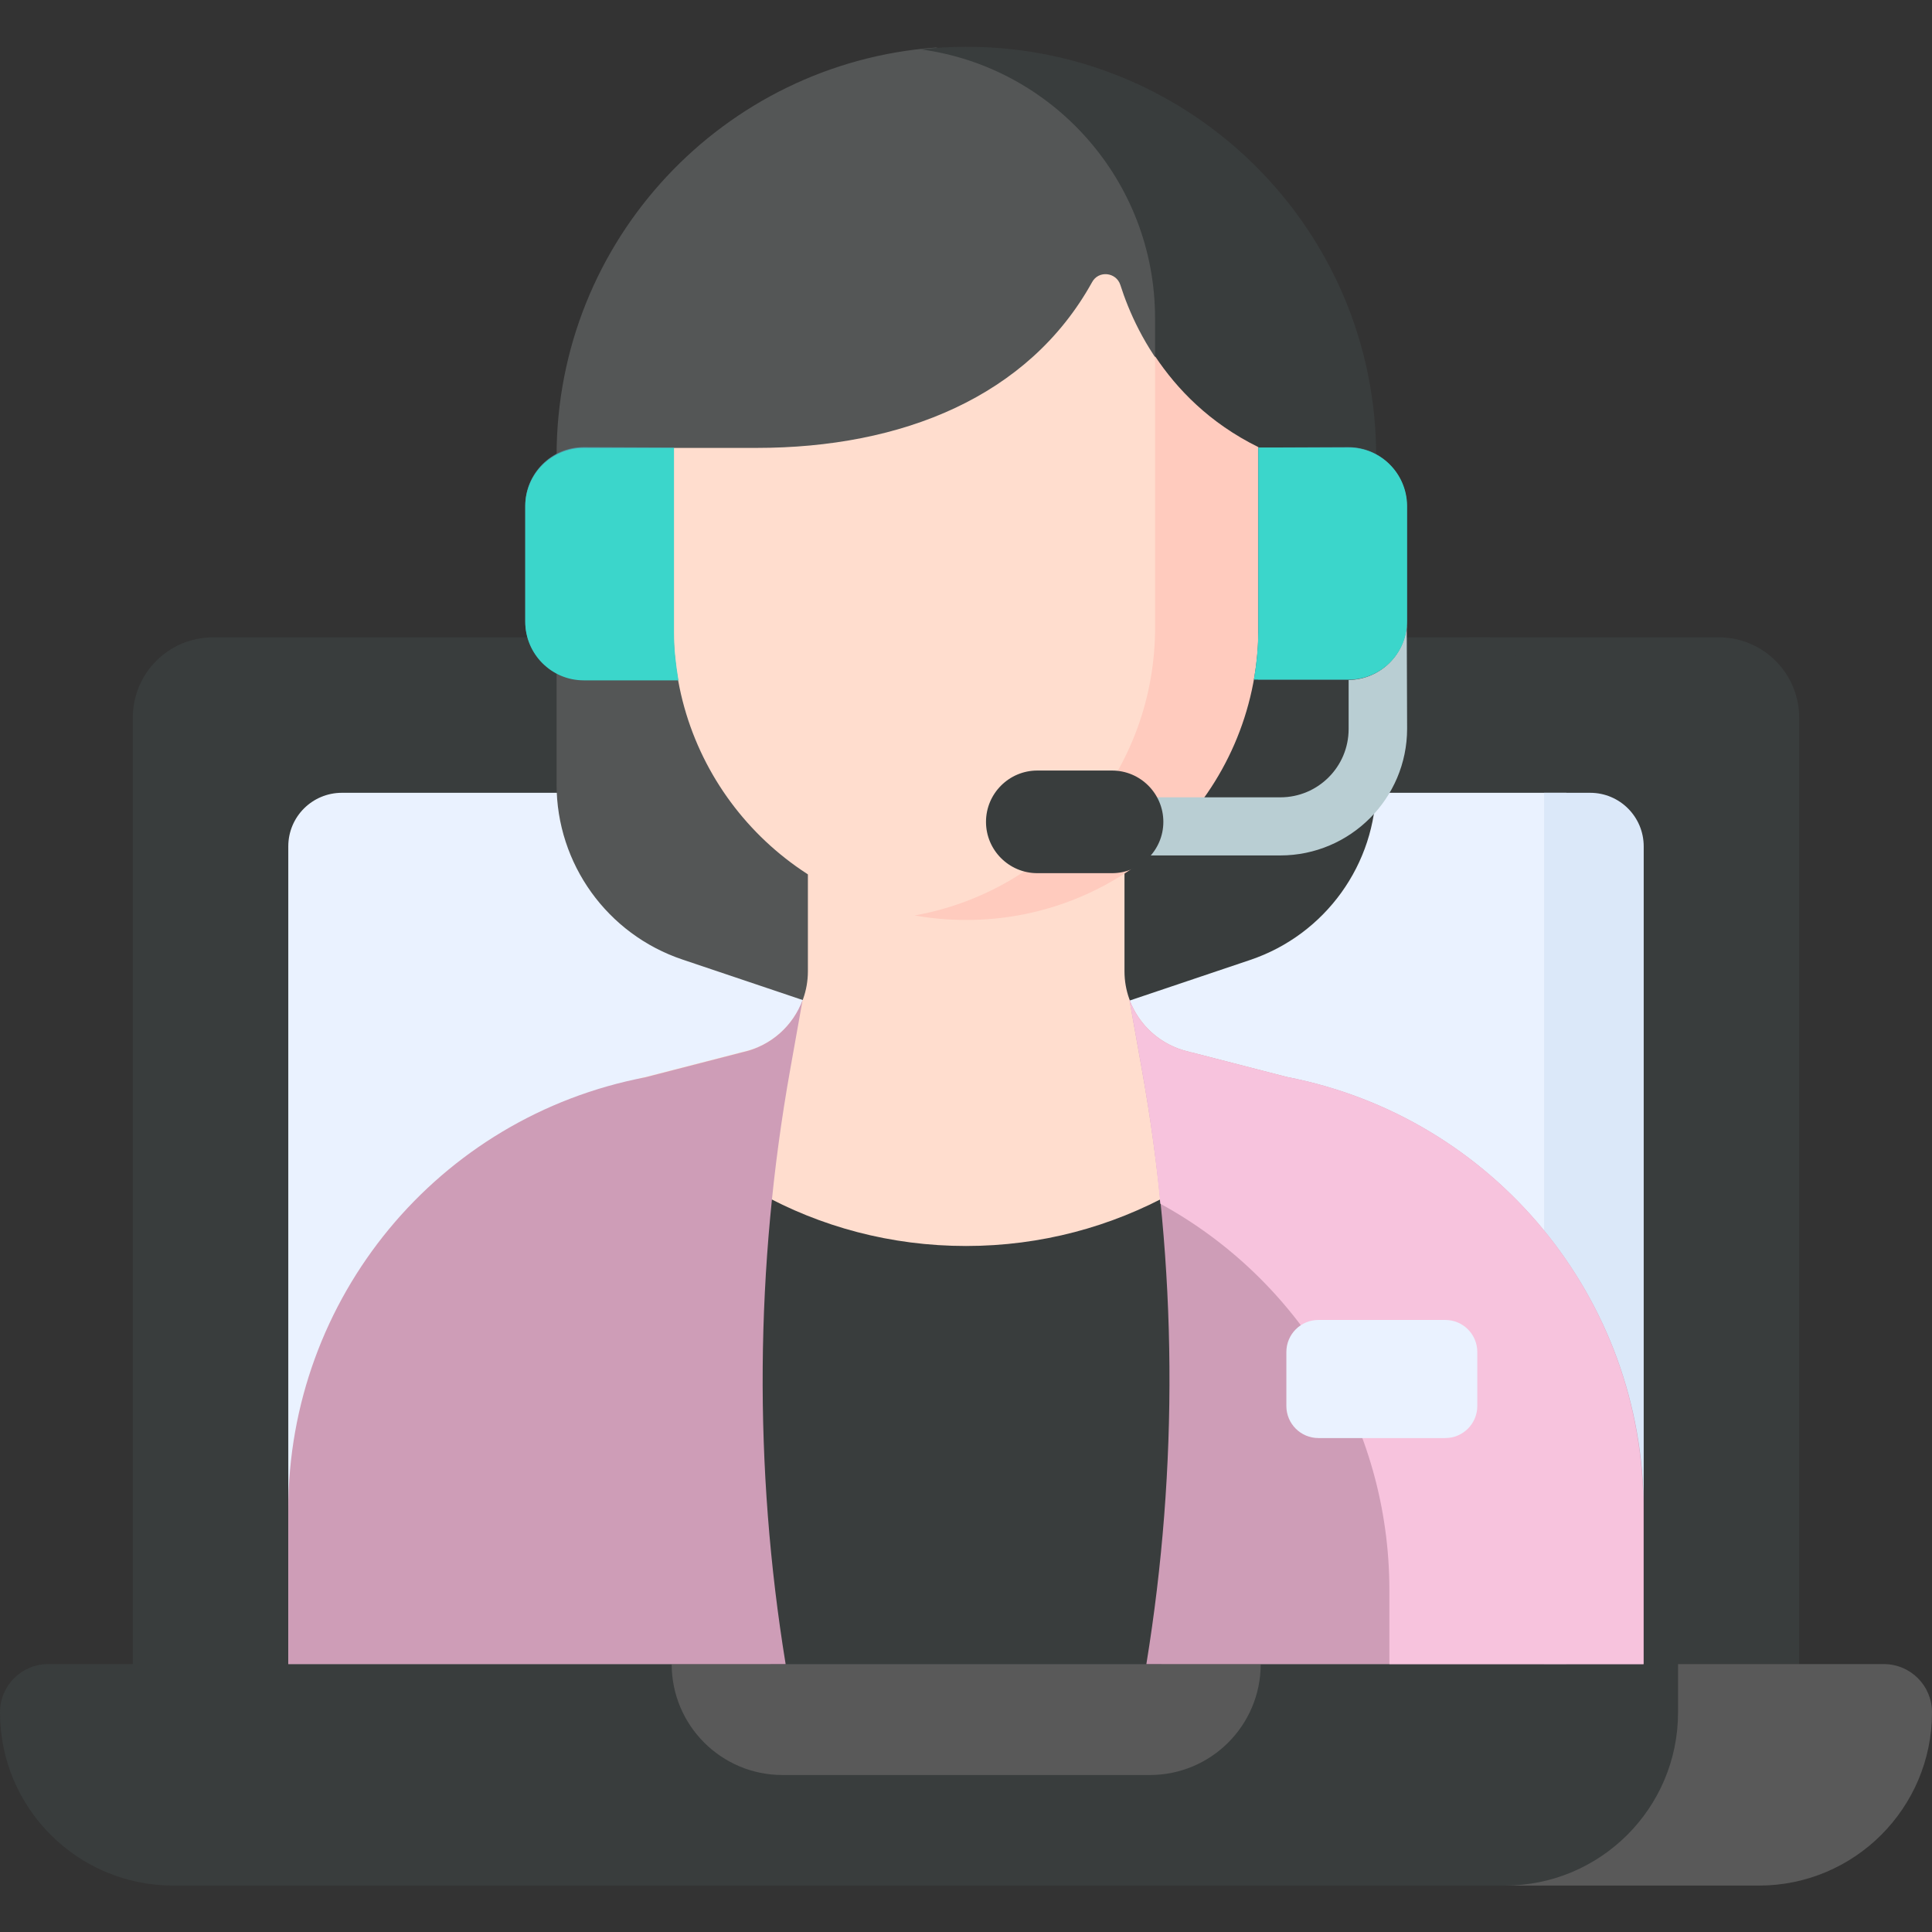 <?xml version="1.0" encoding="utf-8"?>
<!-- Generator: Adobe Illustrator 26.0.1, SVG Export Plug-In . SVG Version: 6.00 Build 0)  -->
<svg version="1.1" id="Capa_1" xmlns="http://www.w3.org/2000/svg" xmlns:xlink="http://www.w3.org/1999/xlink" x="0px" y="0px"
	 viewBox="0 0 512 512" style="enable-background:new 0 0 512 512;" xml:space="preserve">
<rect x="0" y="0" width="512" height="512" fill="#333333" stroke="none"/>
<style type="text/css">
	.st0{fill:#393D3D;}
	.st1{fill:#EAF2FF;}
	.st2{fill:#DBE8F9;}
	.st3{fill:#595959;}
	.st4{fill:#545656;}
	.st5{fill:#FFDDCE;}
	.st6{fill:#CE9DB7;}
	.st7{fill:#F7C3DD;}
	.st8{fill:#FFCBBE;}
	.st9{fill:#5391A0;}
	.st10{fill:#B9CED3;}
	.st11{fill:#3BD6CB;}
</style>
<path class="st0" d="M393.8,168.9H56.5c-11.8,0-21.3,9.5-21.3,21.3V454h379.9V190.2C415.1,178.4,405.5,168.9,393.8,168.9z"/>
<path class="st0" d="M455.5,168.9h-67.5c11.8,0,21.3,9.5,21.3,21.3V454h67.5V190.2C476.8,178.4,467.2,168.9,455.5,168.9z"/>
<path class="st1" d="M415.1,210.1H90.6c-7.8,0-14.2,6.3-14.2,14.2V441h338.7L415.1,210.1L415.1,210.1z"/>
<path class="st2" d="M435.6,441V224.3c0-7.8-6.3-14.2-14.2-14.2h-12.2V441H435.6z"/>
<path class="st0" d="M404.9,499.7c25.4,0,45.9-20.6,45.9-45.9V441H12.8C5.7,441,0,446.7,0,453.8c0,25.4,20.6,45.9,45.9,45.9H404.9z"
	/>
<path class="st3" d="M499.2,441h-54.5v12.8c0,25.4-20.6,45.9-45.9,45.9h67.3c25.4,0,45.9-20.6,45.9-45.9
	C512,446.7,506.3,441,499.2,441L499.2,441z"/>
<path class="st3" d="M178,441c0,16.2,13.1,29.4,29.4,29.4h97.3c16.2,0,29.4-13.1,29.4-29.4H178z"/>
<path class="st4" d="M311,84.3c0-35.8-28.8-66.1-63-71.7c-56.2,4.1-100.5,51-100.5,108.2c0,0,0,30.8,0,87.1
	c0,21,13.4,39.7,33.4,46.4l38.6,13h73.3l3.8-1.3c8.7-2.9,14.5-11.1,14.5-20.2L311,84.3L311,84.3z"/>
<g>
	<path class="st0" d="M306.1,84.3v83.4c-0.3,18.4-7,35.2-17.9,48.3v41.4c0,3.6,0.9,7,2.4,10h2.1l38.6-13
		c19.9-6.7,33.4-25.4,33.4-46.4c0-56.4,0-87.1,0-87.1c0-59.9-48.6-108.5-108.5-108.5c-4.1,0-8.2,0.2-12.1,0.7
		C279,17.8,306.1,47.9,306.1,84.3L306.1,84.3z"/>
</g>
<path class="st5" d="M341,285.4l-25.2-6.5c-0.3,0-0.5-0.1-0.8-0.2c-9.9-2.3-17-11.1-17-21.3v-60.2h-83.9v60.2
	c0,10.2-7.1,19.1-17,21.3c-0.3,0.1-0.5,0.1-0.8,0.2l-25.2,6.5c-27.5,5.3,28.7,56.1,85,56.1S368.4,290.7,341,285.4L341,285.4z"/>
<path class="st0" d="M204.2,441h103.6c6.3-41.3,7.3-83.3,3-124.9c-16.3,9-34.9,14.1-54.8,14.1s-38.6-5.1-54.8-14.1
	C196.9,357.7,197.9,399.6,204.2,441z"/>
<path class="st6" d="M303.8,441h131.8v-41c0-55.9-39.7-104-94.6-114.6l-25.2-6.5c-0.3,0-0.5-0.1-0.8-0.2c-7.4-1.7-13.2-7-15.7-13.8
	l3.3,18.5C312,335.6,312.3,388.8,303.8,441L303.8,441z"/>
<path class="st7" d="M341,285.4l-25.2-6.5c-0.3,0-0.5-0.1-0.8-0.2c-7.4-1.7-13.2-7-15.7-13.8l3.3,18.5c2.1,11.8,3.8,23.7,4.9,35.6
	c36.6,20,60.7,58.8,60.7,102.4V441h67.3v-41C435.6,344,395.9,296,341,285.4L341,285.4z"/>
<path class="st6" d="M208.2,441c-8.5-52.1-8.1-105.4,1.2-157.5l3.3-18.5c-2.5,6.8-8.3,12.1-15.7,13.8c-0.3,0.1-0.5,0.1-0.8,0.2
	l-25.2,6.5C116.1,296,76.4,344,76.4,400v41L208.2,441z"/>
<path class="st5" d="M310,178.7C310,178.7,310,178.6,310,178.7c0.6-3.7,0.9-7.4,0.9-11v-66.7c-7.7-9.1-11.8-18.6-14-25.5
	c-1.1-3.4-5.8-3.9-7.5-0.7c-16.8,30.3-50.3,43.9-88.9,43.9c-0.7,0-10.1,0-22,0v49c0.6,39.8,31.2,72.4,70.3,75.9
	C278.8,236.1,305.1,209.7,310,178.7L310,178.7z"/>
<path class="st8" d="M306.1,94.4v73.2c-0.6,37.6-27.9,68.6-63.7,75c4.4,0.8,9,1.2,13.7,1.2c42.4,0,76.8-34,77.4-76.3v-49
	C320.5,112.1,311.9,103.1,306.1,94.4z"/>
<g>
	<g>
		<path class="st9" d="M333.4,118.6v61.5h23.9c8.5,0,15.5-6.9,15.5-15.5v-30.6c0-8.5-6.9-15.5-15.5-15.5L333.4,118.6L333.4,118.6z"
			/>
	</g>
</g>
<g>
	<g>
		<path class="st9" d="M178.6,118.6v61.5h-23.9c-8.5,0-15.5-6.9-15.5-15.5v-30.6c0-8.5,6.9-15.5,15.5-15.5L178.6,118.6L178.6,118.6z
			"/>
	</g>
</g>
<path class="st10" d="M372.8,164.7c0,8.5-6.9,15.4-15.4,15.5v13c0,10-8.1,18.1-18.1,18.1h-42.9c-4.3,0-7.7,3.5-7.7,7.7
	s3.5,7.7,7.7,7.7h42.9c18.5,0,33.6-15.1,33.6-33.6L372.8,164.7z"/>
<path class="st0" d="M294.7,231.4h-19.8c-7.5,0-13.6-6.1-13.6-13.6c0-7.5,6.1-13.6,13.6-13.6h19.8c7.5,0,13.6,6.1,13.6,13.6
	S302.2,231.4,294.7,231.4z"/>
<path class="st1" d="M349.4,381.1h33.6c4.7,0,8.5-3.8,8.5-8.5v-14.3c0-4.7-3.8-8.5-8.5-8.5h-33.6c-4.7,0-8.5,3.8-8.5,8.5v14.3
	C340.9,377.3,344.7,381.1,349.4,381.1z"/>
<g>
	<path class="st11" d="M178.6,167.7v-49h-23.9c-8.5,0-15.5,6.9-15.5,15.5v30.6c0,8.5,6.9,15.5,15.5,15.5h25.1
		C179.1,176.1,178.6,171.9,178.6,167.7L178.6,167.7z"/>
</g>
<path class="st11" d="M357.4,118.6h-23.9v49c-0.1,4.2-0.5,8.4-1.2,12.5h25.1c8.5,0,15.5-6.9,15.5-15.5v-30.6
	C372.8,125.5,365.9,118.6,357.4,118.6z"/>
</svg>
